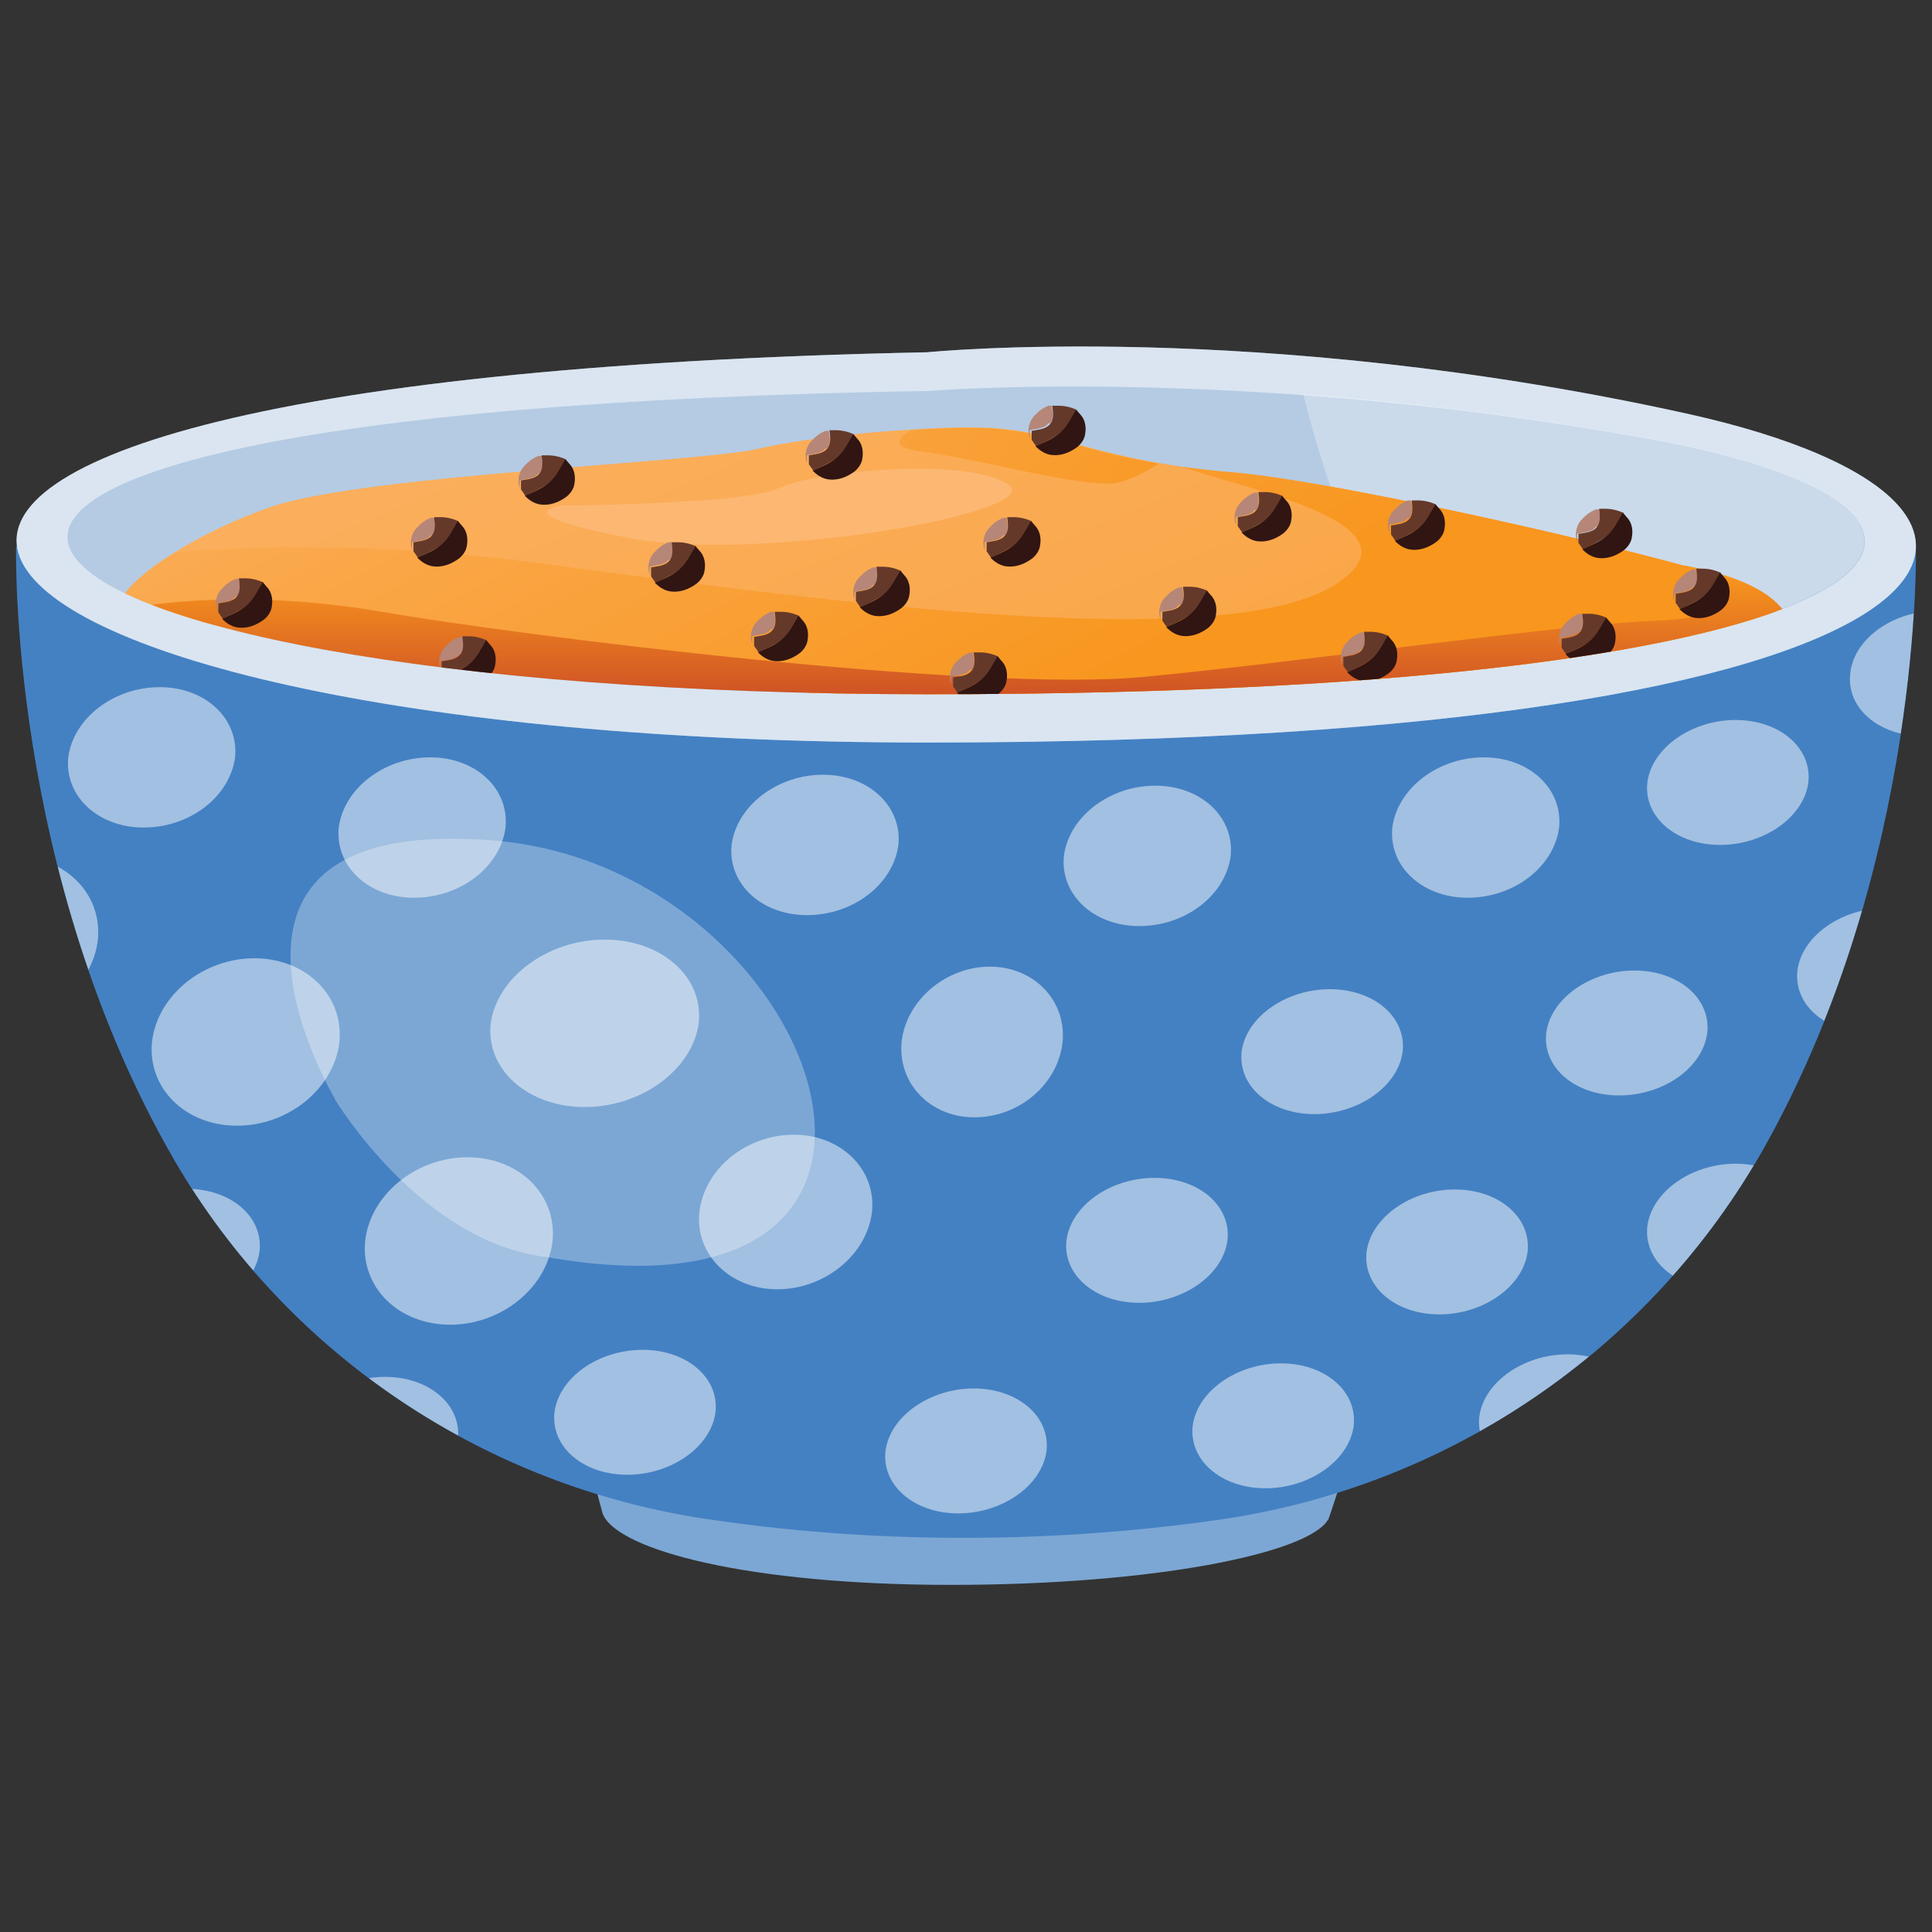 <?xml version="1.0" encoding="UTF-8"?>
<svg id="Layer_1" data-name="Layer 1" xmlns="http://www.w3.org/2000/svg" xmlns:xlink="http://www.w3.org/1999/xlink" version="1.1" viewBox="0 0 300 300">
  <rect x="0" y="0" width="300" height="300" fill="#333333" stroke="none"/>
  <defs>
    <style>
      .cls-1 {
        clip-path: url(#clippath);
      }

      .cls-2 {
        fill: none;
      }

      .cls-2, .cls-3, .cls-4, .cls-5, .cls-6, .cls-7, .cls-8, .cls-9, .cls-10, .cls-11, .cls-12, .cls-13, .cls-14, .cls-15, .cls-16, .cls-17, .cls-18 {
        stroke-width: 0px;
      }

      .cls-3 {
        fill: url(#linear-gradient);
      }

      .cls-4 {
        fill: #bde5f0;
      }

      .cls-5 {
        fill: #301512;
      }

      .cls-6 {
        fill: #010101;
        opacity: 0;
      }

      .cls-19 {
        clip-path: url(#clippath-1);
      }

      .cls-7 {
        opacity: .3;
      }

      .cls-7, .cls-13, .cls-17 {
        fill: #fff;
      }

      .cls-8 {
        fill: #fcb772;
      }

      .cls-9 {
        fill: #b68678;
      }

      .cls-10 {
        fill: #65392a;
      }

      .cls-11 {
        fill: #4481c3;
      }

      .cls-12 {
        fill: #b4cbe3;
      }

      .cls-13, .cls-20 {
        opacity: .5;
      }

      .cls-14 {
        fill: url(#linear-gradient-4);
      }

      .cls-15 {
        fill: url(#linear-gradient-2);
      }

      .cls-16 {
        fill: url(#linear-gradient-3);
      }

      .cls-18 {
        fill: #7ca7d4;
      }
    </style>
    <clipPath id="clippath">
      <path class="cls-2" d="M297.5,84.8l-147.5,1.9-147.5-1.9s-1.3,50.7,24.6,95.4c17.6,30.2,48.2,50.6,82.8,55.7,9.6,1.4,40,5.7,79.3.1,35.7-5.1,67.1-26.4,84.8-57.9,24.7-44.1,23.5-93.3,23.5-93.3Z"/>
    </clipPath>
    <clipPath id="clippath-1">
      <path class="cls-2" d="M144.3,60.7s48.4-4,111.5,7.4c63.1,11.4,44.2,39.7-111.5,39.7s-199.8-43.8,0-47.1Z"/>
    </clipPath>
    <linearGradient id="linear-gradient" x1="76.4" y1="-45.9" x2="245.4" y2="280.4" gradientTransform="translate(3 7.9) rotate(2.1) scale(1 .9)" gradientUnits="userSpaceOnUse">
      <stop offset="0" stop-color="#fcb772"/>
      <stop offset="1" stop-color="#f8961d"/>
    </linearGradient>
    <linearGradient id="linear-gradient-2" x1="58.5" y1="-50" x2="161" y2="112.9" gradientTransform="translate(3 7.9) rotate(2.1) scale(1 .9)" gradientUnits="userSpaceOnUse">
      <stop offset=".2" stop-color="#fcb772"/>
      <stop offset="1" stop-color="#f8961d"/>
    </linearGradient>
    <linearGradient id="linear-gradient-3" x1="152.1" y1="139.7" x2="149.6" y2="78.2" gradientTransform="translate(3 7.9) rotate(2.1) scale(1 .9)" gradientUnits="userSpaceOnUse">
      <stop offset=".5" stop-color="#c84627"/>
      <stop offset=".9" stop-color="#f8961d"/>
    </linearGradient>
    <linearGradient id="linear-gradient-4" x1="51" y1="-7" x2="192.1" y2="86.2" gradientTransform="translate(3 7.9) rotate(2.1) scale(1 .9)" gradientUnits="userSpaceOnUse">
      <stop offset="0" stop-color="#fcb772"/>
      <stop offset="1" stop-color="#f8961d"/>
    </linearGradient>
  </defs>
  <g>
    <path class="cls-18" d="M206.2,236.1c.3-.5,6.5-20.1,6.5-20.1l-122.4,6.5s3.2,12.4,3.3,12.6c2.3,5.6,22.6,11,54.1,11s55.4-4.9,58.5-10.1h0Z"/>
    <path class="cls-6" d="M206.2,236.1h0c.3-.5,6.5-20.1,6.5-20.1l-30.6,1.6-15.2,6.3s6.1,11.7,2,21.6c23.2-1.5,34.9-5.4,37.3-9.4Z"/>
    <path class="cls-4" d="M66.4,65.1c-84.1,9.5-67.3,31.3,10.1,39.5-6.4-13.2-9.2-27.1-10.1-39.5Z"/>
    <path class="cls-11" d="M297.5,84.8l-147.5,1.9-147.5-1.9s-1.3,50.7,24.6,95.4c17.6,30.2,48.2,50.6,82.8,55.7,9.6,1.4,40,5.7,79.3.1,35.7-5.1,67.1-26.4,84.8-57.9,24.7-44.1,23.5-93.3,23.5-93.3Z"/>
    <g class="cls-1">
      <g class="cls-20">
        <path class="cls-17" d="M251.4,170.1c6.9,0,13-4.3,13.7-9.7.6-5.4-4.5-9.7-11.3-9.7s-13,4.3-13.7,9.7c-.6,5.4,4.5,9.7,11.3,9.7Z"/>
        <path class="cls-17" d="M292.2,82.3h1.2c-1-6.3-1.7-10-1.7-10,0,0-1.5-3.3-5.5-7.2-3,1.8-5.1,4.5-5.4,7.5-.6,5.4,4.5,9.7,11.3,9.7h0Z"/>
        <path class="cls-17" d="M227.9,139.4c7.2,0,13.4-4.8,14.2-10.9.6-6-4.6-10.9-11.7-10.9s-13.4,4.8-14.2,10.9c-.6,6,4.6,10.9,11.7,10.9Z"/>
        <path class="cls-17" d="M176.9,143.8c7.2,0,13.4-4.8,14.2-10.9.6-6-4.6-10.9-11.7-10.9s-13.4,4.8-14.2,10.9c-.6,6,4.6,10.9,11.7,10.9Z"/>
        <path class="cls-17" d="M125.3,142.1c7.2,0,13.4-4.8,14.2-10.9.6-6-4.6-10.9-11.7-10.9s-13.4,4.8-14.2,10.9c-.6,6,4.6,10.9,11.7,10.9Z"/>
        <path class="cls-17" d="M64.3,139.4c7.2,0,13.4-4.8,14.2-10.9.6-6-4.6-10.9-11.7-10.9s-13.4,4.8-14.2,10.9c-.6,6,4.6,10.9,11.7,10.9Z"/>
        <path class="cls-17" d="M22.3,128.5c7.2,0,13.4-4.8,14.2-10.9.6-6-4.6-10.9-11.7-10.9s-13.4,4.8-14.2,10.9c-.6,6,4.6,10.9,11.7,10.9Z"/>
        <path class="cls-17" d="M291.6,209.1c-.4,3.7,1.9,6.9,5.5,8.6,1.7-.8,3.3-1.6,5-2.5.9-4.5,1.5-9.8,1.8-15.8-6.3.6-11.7,4.7-12.2,9.7h0Z"/>
        <path class="cls-17" d="M76.2,158.9c-.8,7.2,5.8,13,14.6,13s16.7-5.8,17.7-13c.8-7.2-5.8-13-14.6-13s-16.7,5.8-17.7,13Z"/>
        <path class="cls-17" d="M23.6,161.8c-.7,7.2,5.2,13,13.2,13s15.1-5.8,15.9-13c.7-7.2-5.2-13-13.2-13s-15.1,5.8-15.9,13Z"/>
        <path class="cls-17" d="M-13.9,145.9c-.7,7.2,5.2,13,13.2,13s15.1-5.8,15.9-13c.7-7.2-5.2-13-13.2-13s-15.1,5.8-15.9,13Z"/>
        <path class="cls-17" d="M56.7,192.7c-.7,7.2,5.2,13,13.2,13s15.1-5.8,15.9-13c.7-7.2-5.2-13-13.2-13s-15.1,5.8-15.9,13Z"/>
        <path class="cls-17" d="M123.3,176.2c-7.5,0-13.9,5.3-14.7,12-.7,6.6,4.8,12,12.1,12s13.9-5.3,14.7-12c.7-6.6-4.8-12-12.1-12Z"/>
        <path class="cls-17" d="M179.3,182.9c-6.9,0-13,4.3-13.7,9.7-.6,5.4,4.5,9.7,11.3,9.7s13-4.3,13.7-9.7c.6-5.4-4.5-9.7-11.3-9.7Z"/>
        <path class="cls-17" d="M29,184.6c-6.9,0-13,4.3-13.7,9.7-.6,5.4,4.5,9.7,11.3,9.7s13-4.3,13.7-9.7c.6-5.4-4.5-9.7-11.3-9.7Z"/>
        <path class="cls-17" d="M99.8,209.6c-6.9,0-13,4.3-13.7,9.7-.6,5.4,4.5,9.7,11.3,9.7s13-4.3,13.7-9.7c.6-5.4-4.5-9.7-11.3-9.7Z"/>
        <path class="cls-17" d="M59.8,213.8c-6.9,0-13,4.3-13.7,9.7-.6,5.4,4.5,9.7,11.3,9.7s13-4.3,13.7-9.7c.6-5.4-4.5-9.7-11.3-9.7Z"/>
        <path class="cls-17" d="M280.8,121.5c.6-5.4-4.5-9.7-11.3-9.7s-13,4.3-13.7,9.7c-.6,5.4,4.5,9.7,11.3,9.7s13-4.3,13.7-9.7Z"/>
        <path class="cls-17" d="M151.3,173.5c7,0,13-5.2,13.7-11.7.6-6.5-4.5-11.7-11.3-11.7s-13,5.2-13.7,11.7c-.6,6.5,4.5,11.7,11.3,11.7Z"/>
        <path class="cls-17" d="M237.2,194.4c.6-5.4-4.5-9.7-11.3-9.7s-13,4.3-13.7,9.7c-.6,5.4,4.5,9.7,11.3,9.7s13-4.3,13.7-9.7Z"/>
        <path class="cls-17" d="M254.7,220c.6-5.4-4.5-9.7-11.3-9.7s-13,4.3-13.7,9.7c-.4,3.6,1.8,6.7,5.3,8.5,5.5-1.2,11.7-2.8,18.4-4.8.7-1.1,1.1-2.3,1.3-3.6h0Z"/>
        <path class="cls-17" d="M192.8,163.3c-.6,5.4,4.5,9.7,11.3,9.7s13-4.3,13.7-9.7c.6-5.4-4.5-9.7-11.3-9.7s-13,4.3-13.7,9.7Z"/>
        <path class="cls-17" d="M185.2,221.4c-.6,5.4,4.5,9.7,11.3,9.7s13-4.3,13.7-9.7c.6-5.4-4.5-9.7-11.3-9.7s-13,4.3-13.7,9.7Z"/>
        <path class="cls-17" d="M137.5,225.3c-.6,5.4,4.5,9.7,11.3,9.7s13-4.3,13.7-9.7c.6-5.4-4.5-9.7-11.3-9.7s-13,4.3-13.7,9.7Z"/>
        <path class="cls-17" d="M279.1,150.7c-.6,5.4,4.5,9.7,11.3,9.7s13-4.3,13.7-9.7c.6-5.4-4.5-9.7-11.3-9.7s-13,4.3-13.7,9.7Z"/>
        <path class="cls-17" d="M302.2,113.9c-.8-6.7-1.7-13.1-2.5-19-6.4.4-11.9,4.6-12.4,9.7-.6,5.4,4.5,9.7,11.3,9.7s2.5-.1,3.6-.4h0Z"/>
        <path class="cls-17" d="M267.1,200.1c6.9,0,13-4.3,13.7-9.7.6-5.4-4.5-9.7-11.3-9.7s-13,4.3-13.7,9.7c-.6,5.4,4.5,9.7,11.3,9.7Z"/>
        <path class="cls-17" d="M301.6,163.3c.5,0,1,0,1.6,0-.4-6.3-.9-12.8-1.6-19.2-5.9.9-10.7,4.8-11.3,9.6-.6,5.4,4.5,9.7,11.3,9.7h0Z"/>
      </g>
    </g>
    <path class="cls-6" d="M200.3,86.1s1.6,160.8-149.1,123c16.4,14.2,36.8,23.6,58.8,26.8,9.6,1.4,40,5.7,79.3.1,35.7-5.1,67.1-26.4,84.8-57.9,24.7-44.1,23.5-93.3,23.5-93.3l-97.2,1.3Z"/>
    <path class="cls-7" d="M52,170.6s-26.5-44.2,24.5-40.1c51.1,4,77.1,76.8,8.4,64.7-19.6-2.3-32.9-24.5-32.9-24.5Z"/>
    <path class="cls-6" d="M297.5,84.8l-40.2.5c2,46.8-7.6,171.1-171.3,144.4,7.7,2.9,15.7,5,24,6.2,9.6,1.4,40,5.7,79.3.1,35.7-5.1,67.1-26.4,84.8-57.9,24.7-44.1,23.5-93.3,23.5-93.3Z"/>
    <path class="cls-12" d="M144,54.7s51.1-5.2,117.8,9.5c66.7,14.7,46.7,51.1-117.8,51.1s-211.2-56.3,0-60.6Z"/>
    <path class="cls-13" d="M144,54.7s51.1-5.2,117.8,9.5c66.7,14.7,46.7,51.1-117.8,51.1s-211.2-56.3,0-60.6Z"/>
    <path class="cls-12" d="M144.3,60.7s48.4-4,111.5,7.4c63.1,11.4,44.2,39.7-111.5,39.7s-199.8-43.8,0-47.1Z"/>
    <path class="cls-6" d="M139.6,107.8c-12.3-15.7-21-32.4-26.8-46.2-161.2,7.1-116.3,45.4,26.8,46.2Z"/>
    <path class="cls-7" d="M202.4,61.3c3.1,12.5,8.4,27.8,17.2,43.6,84.5-7.5,87-27.6,36.1-36.9-19.5-3.5-37.6-5.6-53.3-6.8Z"/>
  </g>
  <g class="cls-19">
    <g>
      <path class="cls-3" d="M276.5,104.1c-.2.2-122.5,7.8-156.8,2.8-31.4-4.7-85.2-8-98.1-12.3-1.1-.4-2-.8-2.4-1.2-.9-.7,2.3-4.2,8.2-7.8,3.9-2.4,9.1-5,15-7,14.9-4.9,66.1-6.8,75.3-8.9,5.4-1.3,15.1-2.5,23.9-3,6-.4,11.5-.5,15,0,6.7.7,12.8,3.4,23.4,5.2,1.2.2,2.4.4,3.7.6,2.2.3,4.5.6,7.1.8,17.9,1.4,73.6,14.3,81.1,17.9,0,0,0,0,0,0,7.4,3.6,4.7,12.8,4.4,13Z"/>
      <path class="cls-15" d="M276.5,104.1c-.2.2-122.5,7.8-156.8,2.8-34.2-5.1-94.9-8.6-100.5-13.4-.9-.7,2.3-4.2,8.2-7.8,12.1-.9,31.7-1.5,55,1.6,39.3,5.1,106.7,15,124.9,3.5,15.2-9.7-16.3-15.3-23.5-18.3,2.2.3,4.5.6,7.1.8,17.9,1.4,73.6,14.3,81.1,17.9,7.5,3.6,4.7,12.8,4.5,13Z"/>
      <path class="cls-16" d="M276.5,104.5c-.2.2-122.5,9.7-157,7.7s-84.9-12.8-97.8-17.2c.4-.6.6-.9.6-.9,0,0,15.6-2.8,37,.9,21.4,3.7,92.4,12.6,118.4,10.1,26-2.5,64.2-8.1,79.2-8.7s4.5-3.9,4.6-8.6c24.5,4.5,15.3,16.5,15,16.7Z"/>
      <path class="cls-8" d="M87.3,78.5s28.6-.2,33.6-2.7c5.1-2.5,28.4-5,35.5-.7,7.1,4.3-37.9,12.3-58.4,8.5-20.5-3.9-10.8-5.1-10.8-5.1Z"/>
      <path class="cls-14" d="M180.1,71.9c-2.2,1.4-4.7,2.7-6.8,3.1-5.3.8-21.9-3.9-30.3-4.9-4.8-.6-3.6-2.1-1.5-3.3,6-.4,11.5-.5,15,0,6.7.7,12.8,3.4,23.4,5.2Z"/>
      <path class="cls-9" d="M67.1,83.2c.7-.8.4-1.9.3-2.8h-.5c-1,.4-1.7,1-2.4,1.8-.7.9-.9,2.2-.5,3.2h0v-1.2c1-.3,2.3-.2,2.9-1.1h.1Z"/>
      <path class="cls-10" d="M71.1,80.9h0c-.9-.4-1.8-.6-2.8-.6h-.9c.1.9.3,2-.3,2.8-.7.9-1.9.9-2.9,1.1v1.4c.2.3.7,1,.7,1,1.2-.6,2.5-1.2,3.7-2,1.2-1,1.8-2.4,2.6-3.7h0Z"/>
      <path class="cls-5" d="M71.1,80.9c-.8,1.3-1.4,2.7-2.6,3.7-1.1.9-2.4,1.4-3.7,2,.6.6,1.3,1.1,2.2,1.3,1.6.3,3.1-.3,4.3-1.2.6-.5,1.1-1.2,1.2-2h0c.2-1.1,0-2.3-.8-3.1-.2-.2-.4-.5-.6-.7h0Z"/>
      <path class="cls-9" d="M71.5,101.7c.7-.8.4-1.9.3-2.8h-.5c-1,.4-1.7,1-2.4,1.8-.7.9-.9,2.2-.5,3.2h0v-1.2c1-.3,2.3-.2,2.9-1.1h.1Z"/>
      <path class="cls-10" d="M75.5,99.4h0c-.9-.4-1.8-.6-2.8-.6h-.9c.1.9.3,2-.3,2.8-.7.9-1.9.9-2.9,1.1v1.4c.2.3.7,1,.7,1,1.2-.6,2.5-1.2,3.7-2,1.2-1,1.8-2.4,2.6-3.7h0Z"/>
      <path class="cls-5" d="M75.5,99.4c-.8,1.3-1.4,2.7-2.6,3.7-1.1.9-2.4,1.4-3.7,2,.6.6,1.3,1.1,2.2,1.3,1.6.3,3.1-.3,4.3-1.2.6-.5,1.1-1.2,1.2-2h0c.2-1.1,0-2.3-.8-3.1-.2-.2-.4-.5-.6-.7h0Z"/>
      <path class="cls-9" d="M104,87c.7-.8.4-1.9.3-2.8h-.5c-1,.4-1.7,1-2.4,1.8-.7.9-.9,2.2-.5,3.2h0v-1.2c1-.3,2.3-.2,2.9-1.1h.1Z"/>
      <path class="cls-10" d="M108,84.8h0c-.9-.4-1.8-.6-2.8-.6h-.9c.1.9.3,2-.3,2.8-.7.9-1.9.9-2.9,1.1v1.4c.2.3.7,1,.7,1,1.2-.6,2.5-1.2,3.7-2,1.2-1,1.8-2.4,2.6-3.7h0Z"/>
      <path class="cls-5" d="M108,84.8c-.8,1.3-1.4,2.7-2.6,3.7-1.1.9-2.4,1.4-3.7,2,.6.6,1.3,1.1,2.2,1.3,1.6.3,3.1-.3,4.3-1.2.6-.5,1.1-1.2,1.2-2h0c.2-1.1,0-2.3-.8-3.1-.2-.2-.4-.5-.6-.7h0Z"/>
      <path class="cls-9" d="M128.4,69.7c.7-.8.4-1.9.3-2.8h-.5c-1,.4-1.7,1-2.4,1.8-.7.9-.9,2.2-.5,3.2h0v-1.2c1-.3,2.3-.2,2.9-1.1h.1Z"/>
      <path class="cls-10" d="M132.5,67.4h0c-.9-.4-1.8-.6-2.8-.6h-.9c.1.9.3,2-.3,2.8-.7.9-1.9.9-2.9,1.1v1.4c.2.3.7,1,.7,1,1.2-.6,2.5-1.2,3.7-2,1.2-1,1.8-2.4,2.6-3.7h0Z"/>
      <path class="cls-5" d="M132.5,67.4c-.8,1.3-1.4,2.7-2.6,3.7-1.1.9-2.4,1.4-3.7,2,.6.6,1.3,1.1,2.2,1.3,1.6.3,3.1-.3,4.3-1.2.6-.5,1.1-1.2,1.2-2h0c.2-1.1,0-2.3-.8-3.1-.2-.2-.4-.5-.6-.7h0Z"/>
      <path class="cls-9" d="M119.9,97.8c.7-.8.4-1.9.3-2.8h-.5c-1,.4-1.7,1-2.4,1.8-.7.9-.9,2.2-.5,3.2h0v-1.2c1-.3,2.3-.2,2.9-1.1h.1Z"/>
      <path class="cls-10" d="M124,95.6h0c-.9-.4-1.8-.6-2.8-.6h-.9c.1.9.3,2-.3,2.8-.7.9-1.9.9-2.9,1.1v1.4c.2.3.7,1,.7,1,1.2-.6,2.5-1.2,3.7-2,1.2-1,1.8-2.4,2.6-3.7h0Z"/>
      <path class="cls-5" d="M124,95.6c-.8,1.3-1.4,2.7-2.6,3.7-1.1.9-2.4,1.4-3.7,2,.6.6,1.3,1.1,2.2,1.3,1.6.3,3.1-.3,4.3-1.2.6-.5,1.1-1.2,1.2-2h0c.2-1.1,0-2.3-.8-3.1-.2-.2-.4-.5-.6-.7h0Z"/>
      <path class="cls-9" d="M135.8,90.9c.7-.8.4-1.9.3-2.8h-.5c-1,.4-1.7,1-2.4,1.8-.7.9-.9,2.2-.5,3.2h0v-1.2c1-.3,2.3-.2,2.9-1.1h.1Z"/>
      <path class="cls-10" d="M139.8,88.6h0c-.9-.4-1.8-.6-2.8-.6h-.9c.1.9.3,2-.3,2.8-.7.9-1.9.9-2.9,1.1v1.4c.2.3.7,1,.7,1,1.2-.6,2.5-1.2,3.7-2,1.2-1,1.8-2.4,2.6-3.7h0Z"/>
      <path class="cls-5" d="M139.8,88.6c-.8,1.3-1.4,2.7-2.6,3.7-1.1.9-2.4,1.4-3.7,2,.6.6,1.3,1.1,2.2,1.3,1.6.3,3.1-.3,4.3-1.2.6-.5,1.1-1.2,1.2-2h0c.2-1.1,0-2.3-.8-3.1-.2-.2-.4-.5-.6-.7h0Z"/>
      <path class="cls-9" d="M163,65.8c.7-.8.4-1.9.3-2.8h-.5c-1,.4-1.7,1-2.4,1.8-.7.9-.9,2.2-.5,3.2h0v-1.2c1-.3,2.3-.2,2.9-1.1h.1Z"/>
      <path class="cls-10" d="M167.1,63.6h0c-.9-.4-1.8-.6-2.8-.6h-.9c.1.9.3,2-.3,2.8-.7.9-1.9.9-2.9,1.1v1.4c.2.3.7,1,.7,1,1.2-.6,2.5-1.2,3.7-2,1.2-1,1.8-2.4,2.6-3.7h0Z"/>
      <path class="cls-5" d="M167.1,63.6c-.8,1.3-1.4,2.7-2.6,3.7-1.1.9-2.4,1.4-3.7,2,.6.6,1.3,1.1,2.2,1.3,1.6.3,3.1-.3,4.3-1.2.6-.5,1.1-1.2,1.2-2h0c.2-1.1,0-2.3-.8-3.1-.2-.2-.4-.5-.6-.7h0Z"/>
      <path class="cls-9" d="M156,83.2c.7-.8.4-1.9.3-2.8h-.5c-1,.4-1.7,1-2.4,1.8-.7.9-.9,2.2-.5,3.2h0v-1.2c1-.3,2.3-.2,2.9-1.1h.1Z"/>
      <path class="cls-10" d="M160.1,80.9h0c-.9-.4-1.8-.6-2.8-.6h-.9c.1.9.3,2-.3,2.8-.7.9-1.9.9-2.9,1.1v1.4c.2.3.7,1,.7,1,1.2-.6,2.5-1.2,3.7-2,1.2-1,1.8-2.4,2.6-3.7h0Z"/>
      <path class="cls-5" d="M160.1,80.9c-.8,1.3-1.4,2.7-2.6,3.7-1.1.9-2.4,1.4-3.7,2,.6.6,1.3,1.1,2.2,1.3,1.6.3,3.1-.3,4.3-1.2.6-.5,1.1-1.2,1.2-2h0c.2-1.1,0-2.3-.8-3.1-.2-.2-.4-.5-.6-.7h0Z"/>
      <path class="cls-9" d="M150.8,104.1c.7-.8.4-1.9.3-2.8h-.5c-1,.4-1.7,1-2.4,1.8-.7.9-.9,2.2-.5,3.2h0v-1.2c1-.3,2.3-.2,2.9-1.1h.1Z"/>
      <path class="cls-10" d="M154.9,101.9h0c-.9-.4-1.8-.6-2.8-.6h-.9c.1.9.3,2-.3,2.8-.7.9-1.9.9-2.9,1.1v1.4c.2.3.7,1,.7,1,1.2-.6,2.5-1.2,3.7-2,1.2-1,1.8-2.4,2.6-3.7h0Z"/>
      <path class="cls-5" d="M154.9,101.9c-.8,1.3-1.4,2.7-2.6,3.7-1.1.9-2.4,1.4-3.7,2,.6.6,1.3,1.1,2.2,1.3,1.6.3,3.1-.3,4.3-1.2.6-.5,1.1-1.2,1.2-2h0c.2-1.1,0-2.3-.8-3.1-.2-.2-.4-.5-.6-.7h0Z"/>
      <path class="cls-9" d="M183.3,94c.7-.8.4-1.9.3-2.8h-.5c-1,.4-1.7,1-2.4,1.8-.7.9-.9,2.2-.5,3.2h0v-1.2c1-.3,2.3-.2,2.9-1.1h.1Z"/>
      <path class="cls-10" d="M187.4,91.7h0c-.9-.4-1.8-.6-2.8-.6h-.9c.1.9.3,2-.3,2.8-.7.9-1.9.9-2.9,1.1v1.4c.2.3.7,1,.7,1,1.2-.6,2.5-1.2,3.7-2,1.2-1,1.8-2.4,2.6-3.7h0Z"/>
      <path class="cls-5" d="M187.4,91.7c-.8,1.3-1.4,2.7-2.6,3.7-1.1.9-2.4,1.4-3.7,2,.6.6,1.3,1.1,2.2,1.3,1.6.3,3.1-.3,4.3-1.2.6-.5,1.1-1.2,1.2-2h0c.2-1.1,0-2.3-.8-3.1-.2-.2-.4-.5-.6-.7h0Z"/>
      <path class="cls-9" d="M195,79.3c.7-.8.4-1.9.3-2.8h-.5c-1,.4-1.7,1-2.4,1.8-.7.9-.9,2.2-.5,3.2h0v-1.2c1-.3,2.3-.2,2.9-1.1h.1Z"/>
      <path class="cls-10" d="M199.1,77h0c-.9-.4-1.8-.6-2.8-.6h-.9c.1.9.3,2-.3,2.8-.7.9-1.9.9-2.9,1.1v1.4c.2.3.7,1,.7,1,1.2-.6,2.5-1.2,3.7-2,1.2-1,1.8-2.4,2.6-3.7h0Z"/>
      <path class="cls-5" d="M199.1,77c-.8,1.3-1.4,2.7-2.6,3.7-1.1.9-2.4,1.4-3.7,2,.6.6,1.3,1.1,2.2,1.3,1.6.3,3.1-.3,4.3-1.2.6-.5,1.1-1.2,1.2-2h0c.2-1.1,0-2.3-.8-3.1-.2-.2-.4-.5-.6-.7h0Z"/>
      <path class="cls-9" d="M211.5,101c.7-.8.4-1.9.3-2.8h-.5c-1,.4-1.7,1-2.4,1.8-.7.9-.9,2.2-.5,3.2h0v-1.2c1-.3,2.3-.2,2.9-1.1h.1Z"/>
      <path class="cls-10" d="M215.5,98.7h0c-.9-.4-1.8-.6-2.8-.6h-.9c.1.9.3,2-.3,2.8-.7.9-1.9.9-2.9,1.1v1.4c.2.3.7,1,.7,1,1.2-.6,2.5-1.2,3.7-2,1.2-1,1.8-2.4,2.6-3.7h0Z"/>
      <path class="cls-5" d="M215.5,98.7c-.8,1.3-1.4,2.7-2.6,3.7-1.1.9-2.4,1.4-3.7,2,.6.6,1.3,1.1,2.2,1.3,1.6.3,3.1-.3,4.3-1.2.6-.5,1.1-1.2,1.2-2h0c.2-1.1,0-2.3-.8-3.1-.2-.2-.4-.5-.6-.7h0Z"/>
      <path class="cls-9" d="M218.8,80.5c.7-.8.4-1.9.3-2.8h-.5c-1,.4-1.7,1-2.4,1.8-.7.9-.9,2.2-.5,3.2h0v-1.2c1-.3,2.3-.2,2.9-1.1h.1Z"/>
      <path class="cls-10" d="M222.9,78.3h0c-.9-.4-1.8-.6-2.8-.6h-.9c.1.9.3,2-.3,2.8-.7.9-1.9.9-2.9,1.1v1.4c.2.3.7,1,.7,1,1.2-.6,2.5-1.2,3.7-2,1.2-1,1.8-2.4,2.6-3.7h0Z"/>
      <path class="cls-5" d="M222.9,78.3c-.8,1.3-1.4,2.7-2.6,3.7-1.1.9-2.4,1.4-3.7,2,.6.6,1.3,1.1,2.2,1.3,1.6.3,3.1-.3,4.3-1.2.6-.5,1.1-1.2,1.2-2h0c.2-1.1,0-2.3-.8-3.1-.2-.2-.4-.5-.6-.7h0Z"/>
      <path class="cls-9" d="M248,81.9c.7-.8.4-1.9.3-2.8h-.5c-1,.4-1.7,1-2.4,1.8-.7.9-.9,2.2-.5,3.2h0v-1.2c1-.3,2.3-.2,2.9-1.1h.1Z"/>
      <path class="cls-10" d="M252,79.6h0c-.9-.4-1.8-.6-2.8-.6h-.9c.1.9.3,2-.3,2.8-.7.9-1.9.9-2.9,1.1v1.4c.2.3.7,1,.7,1,1.2-.6,2.5-1.2,3.7-2,1.2-1,1.8-2.4,2.6-3.7h0Z"/>
      <path class="cls-5" d="M252,79.6c-.8,1.3-1.4,2.7-2.6,3.7-1.1.9-2.4,1.4-3.7,2,.6.6,1.3,1.1,2.2,1.3,1.6.3,3.1-.3,4.3-1.2.6-.5,1.1-1.2,1.2-2h0c.2-1.1,0-2.3-.8-3.1-.2-.2-.4-.5-.6-.7h0Z"/>
      <path class="cls-9" d="M245.4,98.1c.7-.8.4-1.9.3-2.8h-.5c-1,.4-1.7,1-2.4,1.8-.7.9-.9,2.2-.5,3.2h0v-1.2c1-.3,2.3-.2,2.9-1.1h.1Z"/>
      <path class="cls-10" d="M249.4,95.9h0c-.9-.4-1.8-.6-2.8-.6h-.9c.1.9.3,2-.3,2.8-.7.9-1.9.9-2.9,1.1v1.4c.2.3.7,1,.7,1,1.2-.6,2.5-1.2,3.7-2,1.2-1,1.8-2.4,2.6-3.7h0Z"/>
      <path class="cls-5" d="M249.4,95.9c-.8,1.3-1.4,2.7-2.6,3.7-1.1.9-2.4,1.4-3.7,2,.6.6,1.3,1.1,2.2,1.3,1.6.3,3.1-.3,4.3-1.2.6-.5,1.1-1.2,1.2-2h0c.2-1.1,0-2.3-.8-3.1-.2-.2-.4-.5-.6-.7h0Z"/>
      <path class="cls-9" d="M263.1,91.2c.7-.8.4-1.9.3-2.8h-.5c-1,.4-1.7,1-2.4,1.8-.7.9-.9,2.2-.5,3.2h0v-1.2c1-.3,2.3-.2,2.9-1.1h.1Z"/>
      <path class="cls-10" d="M267.1,88.9h0c-.9-.4-1.8-.6-2.8-.6h-.9c.1.9.3,2-.3,2.8-.7.9-1.9.9-2.9,1.1v1.4c.2.3.7,1,.7,1,1.2-.6,2.5-1.2,3.7-2,1.2-1,1.8-2.4,2.6-3.7h0Z"/>
      <path class="cls-5" d="M267.1,88.9c-.8,1.3-1.4,2.7-2.6,3.7-1.1.9-2.4,1.4-3.7,2,.6.6,1.3,1.1,2.2,1.3,1.6.3,3.1-.3,4.3-1.2.6-.5,1.1-1.2,1.2-2h0c.2-1.1,0-2.3-.8-3.1-.2-.2-.4-.5-.6-.7h0Z"/>
      <path class="cls-9" d="M83.8,73.6c.7-.8.4-1.9.3-2.8h-.5c-1,.4-1.7,1-2.4,1.8-.7.9-.9,2.2-.5,3.2h0v-1.2c1-.3,2.3-.2,2.9-1.1h.1Z"/>
      <path class="cls-10" d="M87.8,71.3h0c-.9-.4-1.8-.6-2.8-.6h-.9c.1.9.3,2-.3,2.8-.7.9-1.9.9-2.9,1.1v1.4c.2.3.7,1,.7,1,1.2-.6,2.5-1.2,3.7-2,1.2-1,1.8-2.4,2.6-3.7h0Z"/>
      <path class="cls-5" d="M87.8,71.3c-.8,1.3-1.4,2.7-2.6,3.7-1.1.9-2.4,1.4-3.7,2,.6.6,1.3,1.1,2.2,1.3,1.6.3,3.1-.3,4.3-1.2.6-.5,1.1-1.2,1.2-2h0c.2-1.1,0-2.3-.8-3.1-.2-.2-.4-.5-.6-.7h0Z"/>
      <path class="cls-9" d="M36.8,92.7c.7-.8.4-1.9.3-2.8h-.5c-1,.4-1.7,1-2.4,1.8-.7.9-.9,2.2-.5,3.2h0v-1.2c1-.3,2.3-.2,2.9-1.1h.1Z"/>
      <path class="cls-10" d="M40.8,90.4h0c-.9-.4-1.8-.6-2.8-.6h-.9c.1.9.3,2-.3,2.8-.7.9-1.9.9-2.9,1.1v1.4c.2.3.7,1,.7,1,1.2-.6,2.5-1.2,3.7-2,1.2-1,1.8-2.4,2.6-3.7h0Z"/>
      <path class="cls-5" d="M40.8,90.4c-.8,1.3-1.4,2.7-2.6,3.7-1.1.9-2.4,1.4-3.7,2,.6.6,1.3,1.1,2.2,1.3,1.6.3,3.1-.3,4.3-1.2.6-.5,1.1-1.2,1.2-2h0c.2-1.1,0-2.3-.8-3.1-.2-.2-.4-.5-.6-.7h0Z"/>
    </g>
  </g>
</svg>